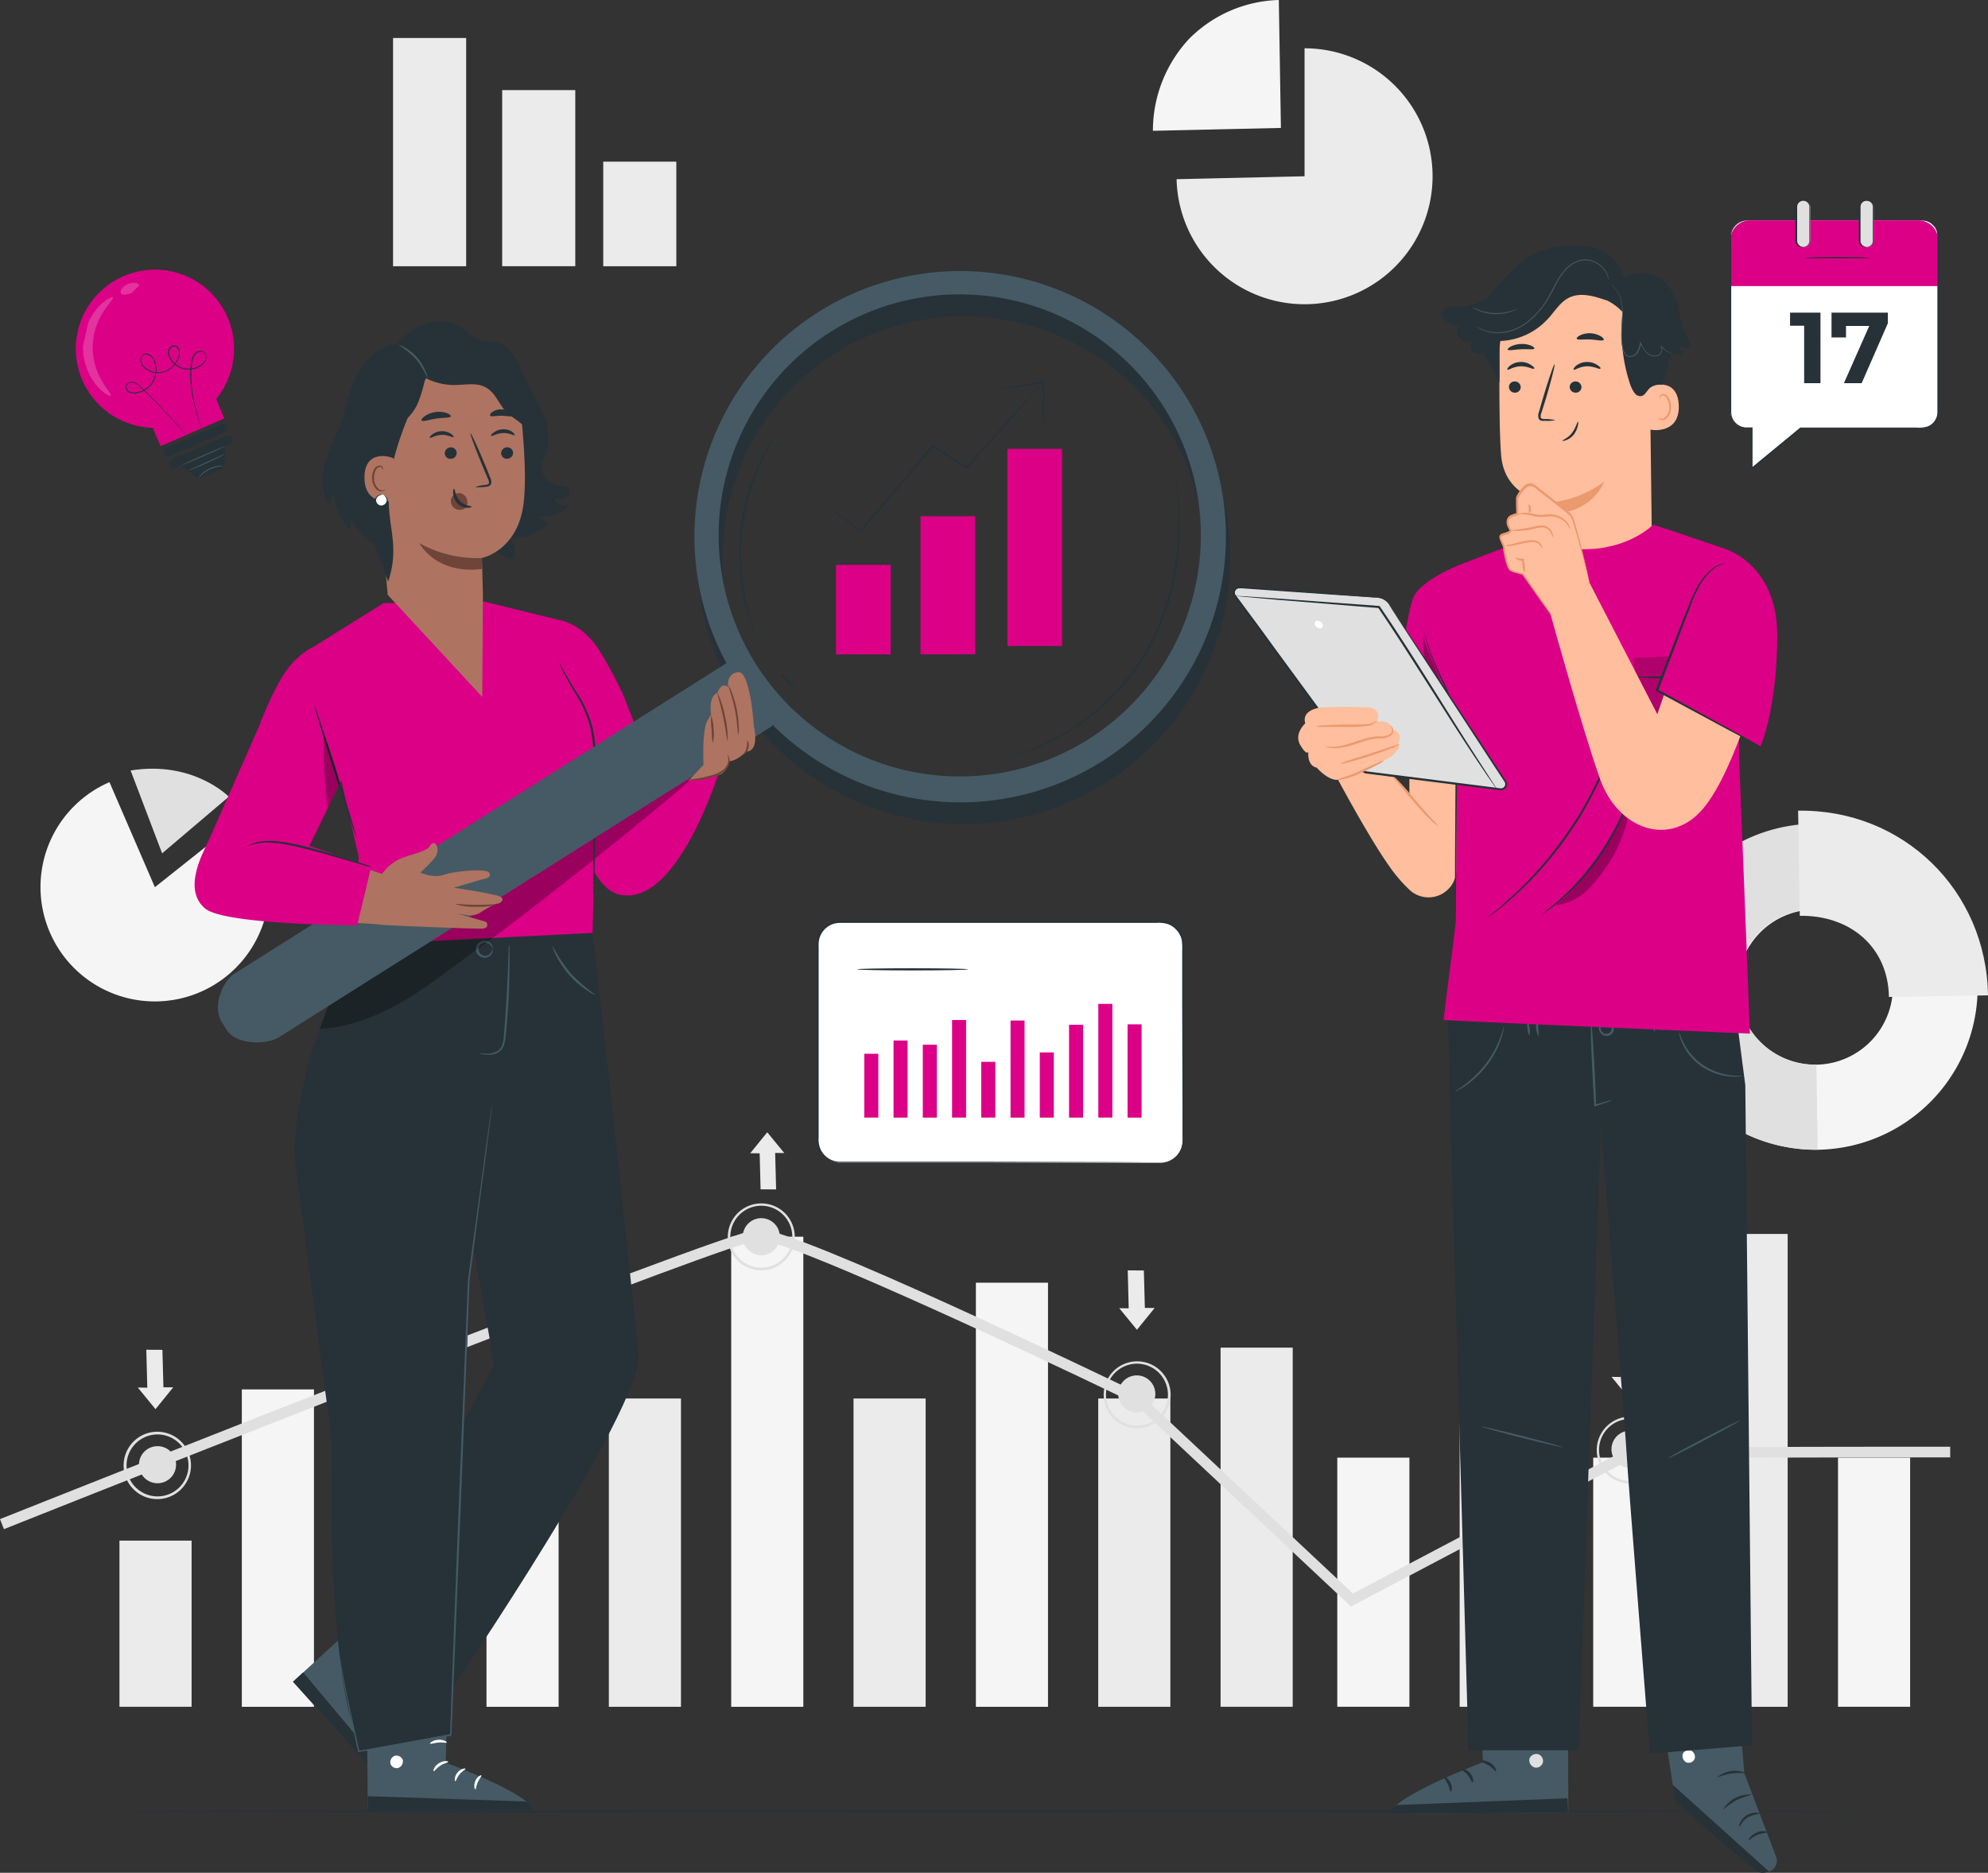 <svg xmlns="http://www.w3.org/2000/svg" viewBox="0 0 474.92 447.51"><rect x="0" y="0" width="474.92" height="447.51" fill="#333333" stroke="none"/><defs><style>.cls-1{fill:#ebebeb;}.cls-2{fill:#f5f5f5;}.cls-3{fill:#e0e0e0;}.cls-4{fill:#263238;}.cls-5{fill:#db0086;}.cls-6{opacity:0.2;}.cls-7{fill:#fff;}.cls-8{fill:#455a64;}.cls-9{fill:#ffbe9d;}.cls-10{fill:#eb996e;}.cls-11{opacity:0.3;}.cls-12{fill:#ae7461;}.cls-13{fill:#6f4439;}</style></defs><g id="Layer_2" data-name="Layer 2"><g id="Background_Complete" data-name="Background Complete"><rect class="cls-1" x="28.54" y="368.14" width="17.23" height="39.7"></rect><rect class="cls-1" x="86.99" y="368.14" width="17.23" height="39.7"></rect><rect class="cls-2" x="57.77" y="332.01" width="17.23" height="75.84"></rect><rect class="cls-2" x="116.22" y="332.01" width="17.23" height="75.84"></rect><rect class="cls-1" x="145.45" y="334.18" width="17.23" height="73.67"></rect><rect class="cls-1" x="203.9" y="334.18" width="17.23" height="73.67"></rect><rect class="cls-1" x="262.36" y="334.18" width="17.23" height="73.67"></rect><rect class="cls-2" x="174.68" y="295.52" width="17.23" height="112.33"></rect><rect class="cls-2" x="233.13" y="306.51" width="17.23" height="101.34"></rect><rect class="cls-1" x="348.7" y="334.18" width="17.23" height="73.67"></rect><rect class="cls-2" x="319.47" y="348.31" width="17.23" height="59.53"></rect><rect class="cls-1" x="409.83" y="294.86" width="17.23" height="112.99"></rect><rect class="cls-2" x="380.61" y="348.31" width="17.23" height="59.53"></rect><rect class="cls-2" x="439.09" y="348.31" width="17.23" height="59.53"></rect><rect class="cls-1" x="291.59" y="322.03" width="17.23" height="85.81"></rect><path class="cls-3" d="M186.3,295.52a4.43,4.43,0,1,1-4.43-4.43A4.43,4.43,0,0,1,186.3,295.52Z"></path><path class="cls-3" d="M181.87,303.56a8,8,0,1,1,8-8A8.05,8.05,0,0,1,181.87,303.56Zm0-15.44a7.4,7.4,0,1,0,7.4,7.4A7.41,7.41,0,0,0,181.87,288.12Z"></path><polygon class="cls-1" points="185.41 284.22 185.18 275.5 187.36 275.53 183.29 270.56 179.22 275.58 181.48 275.59 181.7 284.2 185.41 284.22"></polygon><path class="cls-3" d="M42.06,350a4.43,4.43,0,1,1-4.43-4.43A4.43,4.43,0,0,1,42.06,350Z"></path><path class="cls-3" d="M37.63,358.22a8.05,8.05,0,1,1,8-8.05A8.06,8.06,0,0,1,37.63,358.22Zm0-15.45a7.4,7.4,0,1,0,7.4,7.4A7.41,7.41,0,0,0,37.63,342.77Z"></path><polygon class="cls-1" points="34.95 322.53 35.19 331.6 32.92 331.56 37.15 336.73 41.38 331.51 39.04 331.5 38.8 322.55 34.95 322.53"></polygon><polygon class="cls-1" points="269.41 303.56 269.64 312.63 267.38 312.6 271.61 317.76 275.84 312.55 273.5 312.53 273.26 303.59 269.41 303.56"></polygon><path class="cls-3" d="M322.77,383.91l-51.89-48.67C238,319.37,187.25,296,181.33,296.3c-6.63.39-132.46,50-180.39,69.1L0,363c7.05-2.81,172.78-68.79,181.18-69.28h.18c9.21,0,82.43,35.23,90.81,39.28l.31.22,50.71,47.56c9.62-5.08,64.76-34.17,65.7-34.59.33-.14,1.2-.5,77-.49v2.55c-29.09,0-72.81.06-76.13.34-2.88,1.46-44.26,23.28-66.22,34.87Z"></path><path class="cls-3" d="M276,333.09a4.43,4.43,0,1,1-4.43-4.43A4.43,4.43,0,0,1,276,333.09Z"></path><path class="cls-3" d="M271.61,341.3a8,8,0,1,1,8.05-8A8.06,8.06,0,0,1,271.61,341.3Zm0-15.44a7.4,7.4,0,1,0,7.4,7.4A7.41,7.41,0,0,0,271.61,325.86Z"></path><path class="cls-3" d="M393.83,346.3a4.43,4.43,0,1,1-4.43-4.43A4.43,4.43,0,0,1,393.83,346.3Z"></path><path class="cls-3" d="M389.4,354.51a8,8,0,1,1,8.05-8A8.05,8.05,0,0,1,389.4,354.51Zm0-15.44a7.4,7.4,0,1,0,7.4,7.4A7.41,7.41,0,0,0,389.4,339.07Z"></path><polygon class="cls-1" points="387.02 319.98 387.25 329.04 384.99 329.01 389.22 334.18 393.45 328.96 391.1 328.94 390.87 320 387.02 319.98"></polygon><path class="cls-2" d="M394.89,236.41a38.78,38.78,0,1,1,39.39,38.33A38.92,38.92,0,0,1,394.89,236.41Zm57.31-.92A18.54,18.54,0,1,0,434,254.41,18.6,18.6,0,0,0,452.2,235.49Z"></path><path class="cls-3" d="M394.89,236.41A38.92,38.92,0,0,1,433,196.84l.32,20.33a18.62,18.62,0,0,0,.6,37.24l.32,20.32A38.9,38.9,0,0,1,394.89,236.41Z"></path><path class="cls-1" d="M429.56,193.72c25-.41,45,19,45.36,44.13l-23.67.38c-.19-12-9.33-19.58-21.29-19.39Z"></path><rect class="cls-1" x="93.9" y="9.08" width="17.46" height="54.54"></rect><rect class="cls-1" x="119.97" y="21.53" width="17.46" height="42.08"></rect><rect class="cls-1" x="144.11" y="38.63" width="17.46" height="24.99"></rect><path class="cls-1" d="M311.65,42.12V11.54a30.58,30.58,0,1,1-30.57,31.28Z"></path><path class="cls-2" d="M306,30.57l-30.58.69a32.23,32.23,0,0,1,8.67-22A31.43,31.43,0,0,1,305.5,0Z"></path><path class="cls-2" d="M37,212l21.4-17a27.32,27.32,0,1,1-32.25-8.1Z"></path><path class="cls-3" d="M31.2,184.11l7.53,19.8,15.93-13.53S46.22,181.69,31.2,184.11Z"></path></g><g id="Floor"><path class="cls-4" d="M446.48,432.83c0,.15-94.07.26-210.07.26S26.32,433,26.32,432.83s94-.26,210.09-.26S446.48,432.69,446.48,432.83Z"></path></g><g id="Light_Bulb" data-name="Light Bulb"><path class="cls-5" d="M54.33,75.77a18.9,18.9,0,1,0-17.86,26.46l1.91,4.37L53.56,100s-1-2.49-1.9-4.69A18.91,18.91,0,0,0,54.33,75.77Z"></path><path class="cls-4" d="M48,102.3l-.08-.22c-.05-.16-.11-.38-.2-.66-.17-.58-.43-1.43-.73-2.53s-.65-2.47-1-4.07a28.09,28.09,0,0,1-.54-5.51,18.1,18.1,0,0,1,.3-3.21,3.49,3.49,0,0,1,.72-1.58,2,2,0,0,1,1.66-.67,1.3,1.3,0,0,1,.85.45,1.34,1.34,0,0,1,.32.92A2.69,2.69,0,0,1,48.55,87a5.15,5.15,0,0,1-3.71,1.31,5.24,5.24,0,0,1-3.71-1.82,4,4,0,0,1-1-2,1.7,1.7,0,0,1,1.05-1.89,1.23,1.23,0,0,1,1.15.22,1.76,1.76,0,0,1,.6,1,3.67,3.67,0,0,1-.47,2.25A5.63,5.63,0,0,1,39,89a4.91,4.91,0,0,1-4.44-1,2.81,2.81,0,0,1-1-2,1.45,1.45,0,0,1,.42-1.1A1.42,1.42,0,0,1,35,84.48a1.86,1.86,0,0,1,1.06.44,2.93,2.93,0,0,1,.7.88,5.27,5.27,0,0,1,.6,2.1,5.58,5.58,0,0,1-1.17,4,5.78,5.78,0,0,1-3.37,2.06,3,3,0,0,1-1.92-.15,1.45,1.45,0,0,1-.82-1.62,1.23,1.23,0,0,1,.61-.73,1.87,1.87,0,0,1,.89-.2,2.7,2.7,0,0,1,1.58.73c.85.75,1.6,1.51,2.33,2.23,2.91,2.88,5.15,5.33,6.68,7,.76.85,1.35,1.52,1.74,2l.44.52.15.19-.17-.17-.46-.51-1.77-1.95c-1.55-1.69-3.8-4.12-6.72-7-.74-.71-1.5-1.47-2.33-2.2a2.54,2.54,0,0,0-1.47-.68,1.29,1.29,0,0,0-1.32.79A1.27,1.27,0,0,0,31,93.6a2.79,2.79,0,0,0,1.79.13,5.51,5.51,0,0,0,3.24-2,5.38,5.38,0,0,0,1.12-3.82,5.11,5.11,0,0,0-.58-2A2,2,0,0,0,35,84.71a1.2,1.2,0,0,0-.93.3,1.25,1.25,0,0,0-.36.93,2.66,2.66,0,0,0,1,1.88,4.68,4.68,0,0,0,4.23,1A5.4,5.4,0,0,0,42.29,86a3.51,3.51,0,0,0,.45-2.1,1.52,1.52,0,0,0-.53-.88,1,1,0,0,0-.93-.19,1.33,1.33,0,0,0-.74.66,1.68,1.68,0,0,0-.16,1,3.83,3.83,0,0,0,.92,1.84,5,5,0,0,0,3.55,1.75,5,5,0,0,0,3.56-1.25,2.49,2.49,0,0,0,.78-1.59,1.12,1.12,0,0,0-1-1.18,1.76,1.76,0,0,0-1.5.6,3.33,3.33,0,0,0-.69,1.5,18.54,18.54,0,0,0-.3,3.17,28.2,28.2,0,0,0,.49,5.49c.3,1.59.63,3,.92,4.06l.69,2.55q.11.42.18.66C48,102.22,48,102.3,48,102.3Z"></path><path class="cls-4" d="M53.62,103.29l-13,5.7a1.07,1.07,0,0,1-1.4-.56h0a1.06,1.06,0,0,1,.55-1.4l13-5.69a1.06,1.06,0,0,1,1.4.55h0A1.06,1.06,0,0,1,53.62,103.29Z"></path><path class="cls-4" d="M54,104.15l-13,5.69a1.07,1.07,0,0,0,.85,2l1.43-.63L46.72,114a1.37,1.37,0,0,0,1.4.18l4.66-2a1.38,1.38,0,0,0,.82-1.17l.27-4.41,1-.43a1.07,1.07,0,1,0-.86-1.95Z"></path><g class="cls-6"><path class="cls-7" d="M21.06,77.16a14.08,14.08,0,0,1,2.46-3.82,10.24,10.24,0,0,1,2.33-1.94c.63-.36,1-.46,1.12-.33.22.28-.89,1.32-2.15,3.27a15.57,15.57,0,0,0-.38,16.83c1.16,2,2.22,3.09,2,3.37-.09.12-.49,0-1.1-.38a10,10,0,0,1-2.24-2,14,14,0,0,1-2.28-3.93,14.74,14.74,0,0,1-1-5.54"></path></g><g class="cls-6"><path class="cls-7" d="M31.46,70c-1.1.47-2.2.6-2.56.06A1,1,0,0,1,29.08,69a3.59,3.59,0,0,1,1.47-1.12,3.43,3.43,0,0,1,1.81-.29c.5.07.84.29.91.6"></path></g><path class="cls-8" d="M53.49,111.35s-.39,0-1,.12a8.29,8.29,0,0,0-2.34.68,8.12,8.12,0,0,0-2,1.37c-.46.42-.7.73-.73.71a2.46,2.46,0,0,1,.62-.83,6.9,6.9,0,0,1,2-1.46,7,7,0,0,1,2.41-.64A3,3,0,0,1,53.49,111.35Z"></path><path class="cls-8" d="M53.92,106.56c0,.06-2.31,1.14-5.22,2.41s-5.28,2.25-5.31,2.19,2.31-1.14,5.22-2.41S53.9,106.5,53.92,106.56Z"></path><path class="cls-8" d="M53.78,108.46a7.62,7.62,0,0,1-1.23.7c-.77.39-1.85.92-3.06,1.47s-2.31,1-3.12,1.33a7.87,7.87,0,0,1-1.33.47,9.68,9.68,0,0,1,1.27-.62l3.09-1.4,3.08-1.4A9.47,9.47,0,0,1,53.78,108.46Z"></path></g><g id="Chart"><rect class="cls-7" x="195.33" y="220.33" width="87.23" height="57.52" rx="5.31"></rect><path class="cls-4" d="M277.25,277.86s.25,0,.72-.08a5.08,5.08,0,0,0,2-.72,5.23,5.23,0,0,0,2.17-2.56c.55-1.25.32-2.87.36-4.63,0-7.11-.05-17.37-.08-30.05,0-3.17,0-6.49,0-9.95,0-.87,0-1.74,0-2.63a16.4,16.4,0,0,0-.1-2.63,5.17,5.17,0,0,0-3.35-3.8,7.4,7.4,0,0,0-2.72-.28h-21l-54.57,0a5.08,5.08,0,0,0-5,4,7.6,7.6,0,0,0-.11,1.73v1.79c0,1.18,0,2.37,0,3.55v13.92c0,9.12,0,17.93,0,26.32a5.73,5.73,0,0,0,.53,2.94,5.08,5.08,0,0,0,2,2.13,5.19,5.19,0,0,0,2.8.7h14.57l20.74,0,30.05.07,8.16.05,2.13,0c.48,0,.72,0,.72,0l-.72,0-2.13,0-8.16.05-30.05.07-20.74,0H200.88a5.71,5.71,0,0,1-3-.76,5.57,5.57,0,0,1-2.16-2.3,6.3,6.3,0,0,1-.59-3.13c0-8.39,0-17.2,0-26.32V226.3a8.2,8.2,0,0,1,.12-1.83,5.56,5.56,0,0,1,5.42-4.37l54.57,0h21a7.88,7.88,0,0,1,2.85.3,5.54,5.54,0,0,1,3.59,4.1,16.46,16.46,0,0,1,.1,2.7v2.63c0,3.46,0,6.78,0,9.95,0,12.68-.05,22.94-.07,30.05,0,.88,0,1.72,0,2.51a5.64,5.64,0,0,1-.4,2.18,5.43,5.43,0,0,1-2.25,2.59,5.17,5.17,0,0,1-2,.68A4.45,4.45,0,0,1,277.25,277.86Z"></path><rect class="cls-5" x="234.42" y="253.73" width="3.35" height="13.32"></rect><rect class="cls-5" x="206.47" y="251.8" width="3.35" height="15.25"></rect><rect class="cls-5" x="213.46" y="248.63" width="3.35" height="18.43"></rect><rect class="cls-5" x="220.45" y="249.64" width="3.35" height="17.42"></rect><rect class="cls-5" x="227.44" y="243.74" width="3.35" height="23.31"></rect><rect class="cls-5" x="241.41" y="243.86" width="3.35" height="23.2"></rect><rect class="cls-5" x="248.4" y="251.48" width="3.35" height="15.58"></rect><rect class="cls-5" x="255.39" y="244.88" width="3.35" height="22.18"></rect><rect class="cls-5" x="262.38" y="239.88" width="3.35" height="27.17"></rect><rect class="cls-5" x="269.37" y="244.77" width="3.35" height="22.29"></rect><path class="cls-4" d="M231.29,231.63c0,.15-5.95.26-13.27.26s-13.28-.11-13.28-.26,5.94-.26,13.28-.26S231.29,231.49,231.29,231.63Z"></path></g><g id="Speech_Bubble" data-name="Speech Bubble"><path class="cls-7" d="M417.24,52.71h41.89A3.83,3.83,0,0,1,463,56.55V98.44a3.82,3.82,0,0,1-3.83,3.83h-29l-11.66,9.6v-9.6h-1.25a3.83,3.83,0,0,1-3.84-3.83V56.55A3.84,3.84,0,0,1,417.24,52.71Z"></path><path class="cls-5" d="M413.4,68.36H463v-11a4.69,4.69,0,0,0-4.68-4.69H418.05a4.65,4.65,0,0,0-4.65,4.65Z"></path><path class="cls-4" d="M434.9,74.71V91.56H431V77.84h-3.37V74.71Z"></path><path class="cls-4" d="M451,74.71v2.53l-6.26,14.32h-4.24l6.05-13.67H441v2.74h-3.46V74.71Z"></path><path class="cls-4" d="M431.26,61.59c0,.09,3.41.16,7.61.16s7.6-.07,7.6-.16-3.4-.16-7.6-.16S431.26,61.5,431.26,61.59Z"></path><path class="cls-4" d="M417.24,52.71H417a2.9,2.9,0,0,0-.76.11,3.79,3.79,0,0,0-2.33,1.77,3.9,3.9,0,0,0-.54,2.1c0,.8,0,1.68,0,2.62,0,1.89,0,4,0,6.47,0,4.85,0,10.72,0,17.43,0,3.36,0,6.92,0,10.68v4.3a4.47,4.47,0,0,0,.2,1.49,4,4,0,0,0,2,2.29,4.1,4.1,0,0,0,1.5.42c.53,0,1,0,1.55,0l-.14-.14c0,3,0,6.27,0,9.6v.31l.24-.19,11.66-9.6-.09,0h29a3.73,3.73,0,0,0,1.32-.25,3.89,3.89,0,0,0,2-1.68,4.12,4.12,0,0,0,.49-1.24,5.86,5.86,0,0,0,.09-1.31v-7.6c0-6.66,0-13.09,0-19.21,0-3.06,0-6,0-9V57.91a15.09,15.09,0,0,0-.08-2.12,4,4,0,0,0-2.67-3,6,6,0,0,0-2-.19H447.21l-21.93,0-6,0-1.55,0h-.52l.52,0,1.55,0,6,0,21.93,0h11.13a5.87,5.87,0,0,1,1.93.18,3.75,3.75,0,0,1,1.62,1.07,3.67,3.67,0,0,1,.87,1.75,15.62,15.62,0,0,1,.07,2.07c0,1.4,0,2.83,0,4.28v9c0,6.12,0,12.55,0,19.21,0,1.67,0,3.35,0,5.05V98a6.32,6.32,0,0,1-.07,1.24,3.55,3.55,0,0,1-.46,1.14,3.61,3.61,0,0,1-1.87,1.55,7,7,0,0,1-2.53.23H430.09l0,0-11.66,9.61.24.11v-9.74h-.14c-.51,0-1,0-1.53,0a3.75,3.75,0,0,1-1.39-.39,3.69,3.69,0,0,1-1.84-2.12,3.94,3.94,0,0,1-.19-1.41V96.75c0-1,0-1.91,0-2.85,0-3.76,0-7.32,0-10.68,0-6.71,0-12.58,0-17.43q0-3.63,0-6.47c0-1.87-.25-3.55.49-4.68a3.83,3.83,0,0,1,2.27-1.77A5.73,5.73,0,0,1,417.24,52.71Z"></path><rect class="cls-3" x="429.23" y="47.86" width="3.23" height="11.19" rx="1.56"></rect><path class="cls-4" d="M430.79,59.05a2,2,0,0,1-.92-.38,1.5,1.5,0,0,1-.54-1c0-.44,0-1,0-1.58,0-1.2,0-2.61,0-4.16,0-.78,0-1.6,0-2.45a1.45,1.45,0,0,1,.41-1.07,1.48,1.48,0,0,1,1.1-.42,1.42,1.42,0,0,1,1.06.49,1.48,1.48,0,0,1,.35,1.1c0,.85,0,1.67,0,2.46,0,1.55,0,2.95,0,4.16,0,.29,0,.57,0,.84a3.44,3.44,0,0,1,0,.73,1.51,1.51,0,0,1-.6.94,2.07,2.07,0,0,1-.94.32.8.8,0,0,0,.27,0,1.48,1.48,0,0,0,.74-.23,1.72,1.72,0,0,0,.71-1,4.9,4.9,0,0,0,0-.77c0-.27,0-.55,0-.84,0-1.21,0-2.61,0-4.16,0-.79,0-1.61,0-2.46a1.8,1.8,0,0,0-.42-1.31,1.77,1.77,0,0,0-3.12,1.21c0,.85,0,1.67,0,2.45,0,1.55,0,3,0,4.16,0,.59,0,1.11,0,1.61a1.61,1.61,0,0,0,.63,1.05,1.46,1.46,0,0,0,.73.29A.53.53,0,0,0,430.79,59.05Z"></path><rect class="cls-3" x="444.36" y="47.86" width="3.23" height="11.19" rx="1.56"></rect><path class="cls-4" d="M445.92,59.05a2,2,0,0,1-.92-.38,1.5,1.5,0,0,1-.54-1c0-.44,0-1,0-1.58,0-1.2,0-2.61,0-4.16,0-.78,0-1.6,0-2.45A1.42,1.42,0,0,1,446,48a1.42,1.42,0,0,1,1.06.49,1.48,1.48,0,0,1,.35,1.1c0,.85,0,1.67,0,2.46,0,1.55,0,2.95,0,4.16,0,.29,0,.57,0,.84a4.26,4.26,0,0,1,0,.73,1.51,1.51,0,0,1-.6.94,2.11,2.11,0,0,1-.94.32.76.76,0,0,0,.26,0,1.49,1.49,0,0,0,.75-.23,1.72,1.72,0,0,0,.71-1,4.9,4.9,0,0,0,0-.77c0-.27,0-.55,0-.84,0-1.21,0-2.61,0-4.16,0-.79,0-1.61,0-2.46a1.8,1.8,0,0,0-.42-1.31,1.77,1.77,0,0,0-3.12,1.21c0,.85,0,1.67,0,2.45,0,1.55,0,3,0,4.16,0,.59,0,1.11.05,1.61a1.61,1.61,0,0,0,.63,1.05,1.46,1.46,0,0,0,.73.29A.53.53,0,0,0,445.92,59.05Z"></path></g><g id="Character_2" data-name="Character 2"><path class="cls-9" d="M333.09,185.74l3.6,4.5V182.5H348s1.26,17.72,1,21.5a31.44,31.44,0,0,1-1.39,5.78,6.65,6.65,0,0,1-11,2.75,38.34,38.34,0,0,1-3.55-3.94c-5-6.48-13.4-22.25-13.4-22.25l8.73-5.27Z"></path><path class="cls-10" d="M332.38,184.91a12,12,0,0,0,1.48,2c.95,1.19,2.28,2.82,3.79,4.58s2.94,3.32,4.05,4.38a8.52,8.52,0,0,0,1.93,1.56,18.34,18.34,0,0,0-1.66-1.83c-1-1.11-2.4-2.69-3.92-4.45A58.07,58.07,0,0,0,332.38,184.91Z"></path><path class="cls-9" d="M394.07,84.64l.51,41.16c.09,7-1.22,17.3-12.29,16.93h0c-9.58-1-12.12-10.11-12.2-16.64,0-3.1-.07-5.69-.09-6,0,0-10.49-.86-11.38-11.22-.43-5-.47-15.39-.4-24.79a19.38,19.38,0,0,1,18-19.16l1-.07C388,64.69,394.21,73.81,394.07,84.64Z"></path><path class="cls-10" d="M370,120.09a25.18,25.18,0,0,0,13.21-5s-2.74,7.81-13.16,7.63Z"></path><path class="cls-4" d="M375.94,88.33c.2.21,1.4-.75,3.14-.8s3,.8,3.21.58-.12-.48-.69-.88A4.3,4.3,0,0,0,379,86.5a4.22,4.22,0,0,0-2.49.9C376,87.84,375.84,88.24,375.94,88.33Z"></path><path class="cls-4" d="M375,92.52a1.39,1.39,0,0,0,1.45,1.31,1.34,1.34,0,0,0,1.35-1.37,1.4,1.4,0,0,0-1.45-1.31A1.34,1.34,0,0,0,375,92.52Z"></path><path class="cls-4" d="M371.59,100.4a10.43,10.43,0,0,0-2.62-.27c-.41,0-.8-.07-.89-.34a2.08,2.08,0,0,1,.18-1.23l1-3.18c1.35-4.54,2.29-8.25,2.11-8.31s-1.43,3.58-2.78,8.12c-.32,1.11-.63,2.18-.92,3.2a2.37,2.37,0,0,0-.1,1.61,1,1,0,0,0,.72.55,2.87,2.87,0,0,0,.7,0A9.75,9.75,0,0,0,371.59,100.4Z"></path><path class="cls-4" d="M376.68,80.94c.16.39,1.55.1,3.22.18s3,.46,3.22.08c.09-.17-.17-.53-.74-.87a5.39,5.39,0,0,0-2.43-.69,5.16,5.16,0,0,0-2.48.49C376.88,80.43,376.6,80.76,376.68,80.94Z"></path><path class="cls-4" d="M360.19,83.54c.18.32,1.54,0,3.18-.08s3,.16,3.18-.17c.07-.16-.2-.44-.77-.69a5.73,5.73,0,0,0-2.43-.4,6,6,0,0,0-2.41.59C360.37,83.09,360.11,83.39,360.19,83.54Z"></path><path class="cls-9" d="M393.78,92.38c.17-.09,7-2.63,7.27,4.48s-6.91,5.93-6.93,5.73S393.78,92.38,393.78,92.38Z"></path><path class="cls-10" d="M396.18,99.81s.13.08.34.17a1.29,1.29,0,0,0,.93,0,3.06,3.06,0,0,0,1.3-2.81,4.1,4.1,0,0,0-.42-1.75,1.41,1.41,0,0,0-1-.92.63.63,0,0,0-.71.37c-.09.2,0,.34-.08.36s-.15-.11-.11-.41a.87.87,0,0,1,.26-.46,1,1,0,0,1,.68-.21,1.76,1.76,0,0,1,1.34,1.05,4.29,4.29,0,0,1,.51,2c0,1.43-.67,2.8-1.68,3.14a1.32,1.32,0,0,1-1.14-.14C396.2,100,396.16,99.82,396.18,99.81Z"></path><path class="cls-4" d="M373.27,105.32c-.08-.18,1.31-.59,2.29-1.9a7.81,7.81,0,0,0,1-1.85c.21-.52.37-.84.44-.82s.06.37-.06.93a5.13,5.13,0,0,1-.91,2.08,4.24,4.24,0,0,1-1.82,1.39C373.65,105.37,373.28,105.39,373.27,105.32Z"></path><path class="cls-4" d="M344.46,74.78a1.71,1.71,0,0,1,.79-1,5.22,5.22,0,0,1,2.65-.43A14.87,14.87,0,0,0,355.69,71a35.56,35.56,0,0,1,3.63-4.39c3.14-3.24,5.72-5.44,8.4-6.52a24.12,24.12,0,0,1,12.84-1c3.61,1,6.84,3.87,7.35,7.57,2-1.71,5-1.7,7.52-.71l.06,0c2.74,1,4.3,3.88,5.11,6.67s1.15,5.79,2.63,8.3c.31.52.68,1.15.41,1.7a1.16,1.16,0,0,1-1.21.52,3.3,3.3,0,0,1-1.28-.58c.31.74.61,1.47.92,2.2a6.54,6.54,0,0,1-3-.2,66.18,66.18,0,0,1-1.95,7.38,4.24,4.24,0,0,0-2.91.71c-1,.87-1.39,2.49-3,1.87-.82-.31-1.56-2-1.83-2.84a40.55,40.55,0,0,1-1.75-17.12,13.19,13.19,0,0,0-4-2.9l.12.11c-2.9-1-6.17-2-8.92-.63-2.13,1.05-3.38,3.26-5,5a16.26,16.26,0,0,1-11.59,5.35c-.15,2.92.09,7-.06,10l-2.46-4.67v0a11.15,11.15,0,0,1-.53-1l-.05-.1v0c-.26-.55-.5-1.11-.82-1.66l0,0a1.82,1.82,0,0,1-2.66-2.44,3.91,3.91,0,0,1,.88-.89,2.89,2.89,0,0,1-2.75.72,2.26,2.26,0,0,1-1.6-2.24,1.91,1.91,0,0,1,1.15-1.54,6.55,6.55,0,0,1-3.7-.82C344.93,76.38,344.22,75.7,344.46,74.78Z"></path><path class="cls-8" d="M384.64,67.84a6.61,6.61,0,0,1,2.63,4.39,12.58,12.58,0,0,1,.27,2.63c0,1-.07,2-.15,3a27.16,27.16,0,0,0-.07,3.4,11.23,11.23,0,0,0,.23,1.8,3.8,3.8,0,0,0,.73,1.74,1.59,1.59,0,0,0,1.46.49,2.32,2.32,0,0,0,1.32-.75,5.34,5.34,0,0,0,1-2.63l-.22,0a8.81,8.81,0,0,0,1.26,2.18,3.05,3.05,0,0,0,2,1.09,2,2,0,0,0,1.07-.18,1.72,1.72,0,0,0,.72-.72,1.69,1.69,0,0,0,.22-.92,1.21,1.21,0,0,0-.33-.8l-.11.1a6.76,6.76,0,0,0,2.23,1.67,6.11,6.11,0,0,0,.69.26.78.78,0,0,0,.24.06l-.23-.09c-.15-.07-.38-.16-.67-.31a7,7,0,0,1-2.15-1.69l-.11.1a1.33,1.33,0,0,1,.07,1.54,1.58,1.58,0,0,1-.65.63,1.86,1.86,0,0,1-1,.16,2.84,2.84,0,0,1-1.87-1,8.4,8.4,0,0,1-1.22-2.12l-.15-.33-.07.36a5.08,5.08,0,0,1-.95,2.51,2.07,2.07,0,0,1-1.18.67,1.3,1.3,0,0,1-1.24-.42,3.44,3.44,0,0,1-.67-1.62,12,12,0,0,1-.24-1.76,26.76,26.76,0,0,1,.07-3.37c.06-1.08.13-2.1.12-3.07a12.82,12.82,0,0,0-.3-2.67,7.23,7.23,0,0,0-1.69-3.47A3.88,3.88,0,0,0,384.64,67.84Z"></path><path class="cls-8" d="M352.58,77.92l.08.07.26.19c.12.08.26.18.44.28a6,6,0,0,0,.63.33,9.24,9.24,0,0,0,4.44.8,11.69,11.69,0,0,0,6.25-2.31,20.3,20.3,0,0,0,5.38-6.19c.75-1.26,1.37-2.54,2-3.73a14,14,0,0,1,2.32-3.16,7.11,7.11,0,0,1,3-1.81,5,5,0,0,1,1.57-.18,5.93,5.93,0,0,1,1.44.27,6.09,6.09,0,0,1,3.33,2.82,7.11,7.11,0,0,1,.54,1.56.87.87,0,0,0,0-.11c0-.09,0-.19,0-.32a5.24,5.24,0,0,0-.39-1.17,6.06,6.06,0,0,0-3.36-2.94A5.88,5.88,0,0,0,379,62a5.17,5.17,0,0,0-1.64.18A7.2,7.2,0,0,0,374.26,64a14,14,0,0,0-2.36,3.2c-.69,1.2-1.3,2.48-2,3.72a20.29,20.29,0,0,1-5.3,6.14,11.68,11.68,0,0,1-6.13,2.32,9.48,9.48,0,0,1-4.39-.71C353.06,78.27,352.6,77.89,352.58,77.92Z"></path><path class="cls-8" d="M351.64,73.37a1.71,1.71,0,0,0,.37.25,6.81,6.81,0,0,0,1.1.56,11.4,11.4,0,0,0,1.74.58,12.55,12.55,0,0,0,2.23.29,12.21,12.21,0,0,0,2.24-.15,10.38,10.38,0,0,0,1.78-.46,8.44,8.44,0,0,0,1.13-.49,2.06,2.06,0,0,0,.39-.23s-.59.25-1.57.56a13.71,13.71,0,0,1-1.76.4,13.93,13.93,0,0,1-2.2.13,13.24,13.24,0,0,1-2.19-.27,12,12,0,0,1-1.73-.52C352.21,73.66,351.66,73.33,351.64,73.37Z"></path><path class="cls-4" d="M360.11,88.33c.21.21,1.4-.75,3.14-.8s3,.8,3.21.58-.12-.48-.69-.88a4.28,4.28,0,0,0-2.58-.73,4.22,4.22,0,0,0-2.49.9C360.18,87.84,360,88.24,360.11,88.33Z"></path><path class="cls-4" d="M360.48,92.52a1.4,1.4,0,0,0,1.45,1.31,1.33,1.33,0,0,0,1.35-1.36,1.39,1.39,0,0,0-1.45-1.32A1.34,1.34,0,0,0,360.48,92.52Z"></path><path class="cls-8" d="M414.55,397.84l2.15,25.88,7.61,20a2.68,2.68,0,0,1-1.72,3.5h0a2.63,2.63,0,0,1-2.39-.44c-4.34-3.36-20-15.72-20.17-17.32-.23-2.09-4.22-27.53-4.22-27.53Z"></path><path class="cls-4" d="M422.59,447.19l-23-20.71.23,1.91c.15,1.05.17,1.62.86,2.28A222.91,222.91,0,0,0,420,447.19c.7.55,1.8.28,2.64,0Z"></path><path class="cls-7" d="M404.12,418.41a1.6,1.6,0,0,1,.66,2,1.54,1.54,0,0,1-2,.67,1.68,1.68,0,0,1-.68-2.16,1.6,1.6,0,0,1,2.18-.47"></path><path class="cls-4" d="M415.49,436.53c.16.06.6-1.36,2.06-2.25a8,8,0,0,1,2.91-.88c0-.07-.33-.24-.95-.26a4.21,4.21,0,0,0-2.27.66,4.11,4.11,0,0,0-1.57,1.77C415.43,436.13,415.43,436.52,415.49,436.53Z"></path><path class="cls-4" d="M417.7,439.79c.14.1.88-.83,2.17-1.35a20.43,20.43,0,0,1,2.49-.59,3,3,0,0,0-2.71.06C418.18,438.52,417.56,439.74,417.7,439.79Z"></path><path class="cls-4" d="M411.6,432.46a25.72,25.72,0,0,1,3.21-2.31,25.17,25.17,0,0,1,3.73-1.3,7.25,7.25,0,0,0-6.94,3.61Z"></path><path class="cls-4" d="M410.29,424.65c.08.15,1.45-.6,3.3-.86s3.36,0,3.4-.15a6.6,6.6,0,0,0-6.7,1Z"></path><path class="cls-4" d="M409.47,417.07a13,13,0,0,1,3.41-1,13.58,13.58,0,0,1,3.51.49c0-.05-.28-.35-.91-.63a5.82,5.82,0,0,0-2.65-.43,5.68,5.68,0,0,0-2.55.8C409.69,416.68,409.42,417,409.47,417.07Z"></path><path class="cls-4" d="M412.68,414.64a2.38,2.38,0,0,0-.07-1,7.09,7.09,0,0,0-1.05-2.48,3.08,3.08,0,0,0-1.44-1.3,1.08,1.08,0,0,0-1.18.37,1.75,1.75,0,0,0-.28,1.21,3.77,3.77,0,0,0,3.64,3.11,4.35,4.35,0,0,0,4-2.72,1.47,1.47,0,0,0-.06-1.26,1.05,1.05,0,0,0-1.15-.44,3.79,3.79,0,0,0-1.61,1.07,7.56,7.56,0,0,0-1.54,2.19,2.34,2.34,0,0,0-.31.94,12.08,12.08,0,0,1,2.13-2.84,3.46,3.46,0,0,1,1.43-.89.54.54,0,0,1,.62.23,1.08,1.08,0,0,1,0,.83,3.91,3.91,0,0,1-3.52,2.32,3.27,3.27,0,0,1-3.13-2.6,1.24,1.24,0,0,1,.16-.85.59.59,0,0,1,.65-.21,2.75,2.75,0,0,1,1.24,1.08A10.41,10.41,0,0,1,412.68,414.64Z"></path><path class="cls-8" d="M353.27,399.17l1,21.92s-22,8.33-22.17,12.4l42.56-.33-.1-34.21Z"></path><path class="cls-3" d="M367.37,419.14a1.73,1.73,0,0,1,1.22,2,1.67,1.67,0,0,1-1.94,1.22,1.83,1.83,0,0,1-1.28-2.1,1.73,1.73,0,0,1,2.16-1.05"></path><path class="cls-4" d="M374.62,433.16l-.15-3.45-40.75,1.61s-1.89.84-1.66,2.17Z"></path><path class="cls-4" d="M353.54,420.88c0,.2,1,.29,2.07.95s1.58,1.53,1.77,1.45-.12-1.29-1.38-2.06S353.49,420.69,353.54,420.88Z"></path><path class="cls-4" d="M349.09,422.76c0,.2.86.55,1.57,1.42s.92,1.8,1.13,1.79.33-1.19-.58-2.26S349.09,422.56,349.09,422.76Z"></path><path class="cls-4" d="M346.6,428.12c.18,0,.47-1-.08-2.13s-1.51-1.58-1.6-1.41.52.78.95,1.72S346.39,428.1,346.6,428.12Z"></path><path class="cls-4" d="M353.87,415.86c.09.19,1-.11,2.22,0s2.09.44,2.2.26-.78-.92-2.17-1S353.77,415.7,353.87,415.86Z"></path><path class="cls-4" d="M345.86,241.83c0,1.27,4.95,176.4,4.95,176.4h26.3l5.33-149.81s6.22,78.33,6.22,80,5.49,70.63,5.49,70.63l24.39-2-1.6-157.73-3-23.12Z"></path><path class="cls-8" d="M385.18,262.87a4.28,4.28,0,0,1-1.07.45c-.7.26-1.71.61-3,1l-.24.08,0-.24c-.14-2.11-.31-4.93-.46-8-.17-3.35-.29-6.38-.36-8.58,0-1.1,0-2,0-2.6a3.3,3.3,0,0,1,.05-1,3.2,3.2,0,0,1,.15,1c.06.61.13,1.5.21,2.59.16,2.2.34,5.22.51,8.57.15,3.09.27,5.91.33,8L381,264c1.27-.38,2.3-.68,3-.87A5.33,5.33,0,0,1,385.18,262.87Z"></path><path class="cls-8" d="M383.18,244.66s.09-.14.35-.23a1.63,1.63,0,0,1,1.16.1,1.44,1.44,0,0,1,.88,1.44,1.76,1.76,0,0,1-1.4,1.55,1.91,1.91,0,0,1-1.94-.88,1.58,1.58,0,0,1,0-1.66,1.76,1.76,0,0,1,.87-.73c.26-.09.42-.07.42-.05s-.59.2-1,.94a1.26,1.26,0,0,0,.06,1.27,1.5,1.5,0,0,0,1.43.63,1.34,1.34,0,0,0,1-1.11,1.08,1.08,0,0,0-.58-1.09A2.11,2.11,0,0,0,383.18,244.66Z"></path><path class="cls-8" d="M395.26,246.46c-.15,0-.35-.75-.45-1.7s-.07-1.73.07-1.75.35.75.45,1.7S395.4,246.44,395.26,246.46Z"></path><path class="cls-8" d="M397.08,246.28c-.14,0-.26-.81-.27-1.81s.11-1.8.25-1.8.27.8.27,1.8S397.22,246.28,397.08,246.28Z"></path><path class="cls-8" d="M365.37,247.49a4.57,4.57,0,0,1-.5-2c-.13-1.14-.12-2.08,0-2.09s.36.89.49,2A4.43,4.43,0,0,1,365.37,247.49Z"></path><path class="cls-8" d="M367.58,247.66a4.5,4.5,0,0,1-.18-4.31,11.87,11.87,0,0,1,.06,2.16A11.15,11.15,0,0,1,367.58,247.66Z"></path><path class="cls-8" d="M359.26,245.32a2.48,2.48,0,0,1-.09.77,13.89,13.89,0,0,1-.52,2,21.88,21.88,0,0,1-3.26,6.24,22.81,22.81,0,0,1-5.14,5,15.23,15.23,0,0,1-1.87,1.15,2.54,2.54,0,0,1-.74.33c0-.06,1-.63,2.41-1.73a26,26,0,0,0,5-5,25,25,0,0,0,3.32-6.09C359,246.38,359.18,245.3,359.26,245.32Z"></path><path class="cls-8" d="M416.14,257.12a2.52,2.52,0,0,1-.8.12,12,12,0,0,1-2.2,0,14.35,14.35,0,0,1-6.74-2.49,13.42,13.42,0,0,1-4.49-5.39,11.29,11.29,0,0,1-.69-2,2.58,2.58,0,0,1-.11-.77c.09,0,.31,1.06,1.1,2.62a14.21,14.21,0,0,0,4.47,5.16,15.29,15.29,0,0,0,6.5,2.54C415,257.15,416.14,257,416.14,257.12Z"></path><path class="cls-8" d="M373.28,345.81c0,.11-4.39-.89-9.73-2.24s-9.65-2.55-9.62-2.67,4.39.88,9.74,2.24S373.32,345.69,373.28,345.81Z"></path><path class="cls-8" d="M415.67,339.43c.06.11-3.73,2.22-8.48,4.71s-8.63,4.43-8.7,4.32,3.73-2.22,8.48-4.71S415.61,339.32,415.67,339.43Z"></path><polygon class="cls-9" points="358.94 131.3 370.89 126.61 392.9 125.37 403.25 129.3 389.07 137.17 376.85 136.72 358.94 131.3"></polygon><path class="cls-5" d="M344.85,243.74c1.08.19,73.2,3.25,73.2,3.25l-2.54-64.84-.2-12.74-4.1-38.57s-10.78-3.7-16.28-5.47c0,0-5.79,6-16.79,5.87-10.77-.16-13-2.59-13-2.59l-15.05,5.77s-10.69,3.83-12.54,8.57-5.07,30.92-5.07,30.92h15.59l-.29,46.48Z"></path><g class="cls-6"><polyline points="390.19 157.2 392.43 173.54 403.25 178.38 411.24 171.56 411.24 156.38 390.19 157.2"></polyline></g><path class="cls-4" d="M411,161.83a100.4,100.4,0,0,1-10,.25,100.24,100.24,0,0,1-10-.25c0-.13,4.49-.24,10-.24S411,161.7,411,161.83Z"></path><path class="cls-4" d="M340,149.74a2.41,2.41,0,0,1,.11.44c.08.32.17.73.29,1.25a40.34,40.34,0,0,0,1.44,4.6c.72,1.94,1.73,4.21,3,6.76s2.24,5.59,3.35,8.84v.07c0,3.88-.06,8.13-.09,12.58-.1,9.91-.19,18.89-.26,25.44-.06,3.22-.11,5.84-.14,7.71,0,.87,0,1.57-.06,2.09a5.94,5.94,0,0,1-.05.73,3.74,3.74,0,0,1,0-.73q0-.78,0-2.1c0-1.87,0-4.49,0-7.71,0-6.55.08-15.53.13-25.44,0-4.44.08-8.69.11-12.58v.07c-1.09-3.23-2.13-6.24-3.27-8.82a73.2,73.2,0,0,1-2.89-6.82,36.78,36.78,0,0,1-1.32-4.66c-.11-.55-.18-1-.22-1.27A2.13,2.13,0,0,1,340,149.74Z"></path><path class="cls-4" d="M416.45,142.16a8.53,8.53,0,0,1,0,1.38c0,1-.08,2.24-.14,3.77-.13,3.26-.3,7.61-.49,12.42s-.41,9.16-.56,12.42c-.09,1.52-.16,2.79-.22,3.76a8.24,8.24,0,0,1-.14,1.38,9,9,0,0,1,0-1.39c0-1,0-2.24.07-3.76.08-3.19.22-7.58.43-12.43s.42-9.24.62-12.42c.11-1.59.21-2.87.29-3.76A6.92,6.92,0,0,1,416.45,142.16Z"></path><g class="cls-11"><path d="M340,152.1a27.09,27.09,0,0,0,7.08,19.32C345.64,164.73,342,158.5,340,152.1Z"></path></g><g class="cls-11"><path d="M371.7,216.3a13.53,13.53,0,0,0,8.66-4.82,40.6,40.6,0,0,0,5.81-8.42,33.15,33.15,0,0,0,3.41-13.23C385.38,201.09,379.22,210,371.7,216.3Z"></path></g><path class="cls-4" d="M390.91,184.92a2.16,2.16,0,0,1-.06.42c-.07.32-.16.7-.26,1.17s-.27,1.12-.49,1.83-.43,1.52-.75,2.4a57.73,57.73,0,0,1-2.49,6.06A57.95,57.95,0,0,1,378,210.12a52.71,52.71,0,0,1-4.65,4.62c-.69.63-1.36,1.14-1.94,1.6s-1.09.85-1.52,1.14l-1,.67c-.23.15-.36.23-.36.21s.09-.11.3-.28l.94-.75c.42-.31.91-.71,1.47-1.19s1.21-1,1.88-1.65a56.67,56.67,0,0,0,4.54-4.65,65.8,65.8,0,0,0,4.83-6.33,70.31,70.31,0,0,0,4-6.9,62.86,62.86,0,0,0,2.56-6c.35-.86.59-1.67.82-2.37s.43-1.3.56-1.8l.35-1.15A1.22,1.22,0,0,1,390.91,184.92Z"></path><path class="cls-4" d="M388.83,164.62a5.06,5.06,0,0,1-.09.67c-.08.47-.19,1.1-.33,1.88s-.33,1.82-.63,3-.56,2.46-1,3.88l-.66,2.24c-.24.77-.54,1.56-.82,2.39-.54,1.66-1.27,3.39-2,5.21a96.27,96.27,0,0,1-5.85,11.36A94.92,94.92,0,0,1,370,205.59c-1.29,1.49-2.49,2.92-3.73,4.16-.61.62-1.17,1.25-1.76,1.81l-1.69,1.61c-1.06,1-2.11,1.89-3,2.66s-1.68,1.41-2.35,1.91l-1.52,1.15a3,3,0,0,1-.55.37,4.69,4.69,0,0,1,.49-.45l1.47-1.22c.64-.51,1.43-1.16,2.29-2s1.9-1.64,2.94-2.7l1.67-1.62c.57-.57,1.13-1.2,1.73-1.83,1.22-1.24,2.4-2.68,3.68-4.16A100.16,100.16,0,0,0,377.05,195a98.69,98.69,0,0,0,5.85-11.29c.74-1.81,1.48-3.52,2-5.17.29-.82.6-1.6.84-2.37l.69-2.22c.47-1.41.76-2.72,1.07-3.85s.53-2.13.7-2.94.31-1.39.42-1.86A3.09,3.09,0,0,1,388.83,164.62Z"></path><path class="cls-3" d="M331.84,144.45l27.77,42.22a1.26,1.26,0,0,1-1.21,1.93l-32-4a1.26,1.26,0,0,1-.86-.5L295,142.36a1.25,1.25,0,0,1,1.1-2l32.9,2.44A3.67,3.67,0,0,1,331.84,144.45Z"></path><path class="cls-4" d="M331.84,144.45a1.93,1.93,0,0,0-.25-.38,3.35,3.35,0,0,0-1-.87,4.43,4.43,0,0,0-2.13-.52l-3-.24-19-1.49-6.28-.48-3.35-.26c-.29,0-.54-.05-.88-.05a1.38,1.38,0,0,0-.92.38,1.47,1.47,0,0,0-.24,1.88l8.89,12.19,20.39,27.89c.47.62.88,1.21,1.38,1.87a1.59,1.59,0,0,0,.57.38,2.31,2.31,0,0,0,.62.12l1.13.14,4.47.57,8.75,1.09,16.54,2.07c.34,0,.62.09,1,.11a1.5,1.5,0,0,0,1.06-.44,1.54,1.54,0,0,0,.44-1,1.76,1.76,0,0,0-.39-1l-2.11-3.19-4-6.11-7.24-11c-4.44-6.67-8-12.08-10.53-15.85l-2.88-4.29c-.33-.47-.58-.84-.76-1.11a3.58,3.58,0,0,0-.28-.37,2.38,2.38,0,0,0,.23.4c.18.28.41.66.72,1.14.65,1,1.59,2.48,2.8,4.35L346,166.28l7.19,11q1.95,3,4,6.13l2.1,3.2a1.17,1.17,0,0,1,.3.76,1,1,0,0,1-.3.71,1,1,0,0,1-.71.29c-.27,0-.64-.07-.95-.11l-16.54-2.1-8.74-1.1-4.48-.56-1.12-.15a1.66,1.66,0,0,1-.5-.09.94.94,0,0,1-.37-.25l-1.34-1.82-20.43-27.86C301,150,298,146,295.18,142.18a1,1,0,0,1,.17-1.32.91.91,0,0,1,.64-.27,8.19,8.19,0,0,1,.83,0l3.35.24,6.28.44,19,1.32,3,.2a4.5,4.5,0,0,1,2.09.45A4.18,4.18,0,0,1,331.84,144.45Z"></path><path class="cls-4" d="M295,142.36a3.32,3.32,0,0,0,.67.1l1.94.19,7.23.65,24.57,2-.19-.11c1.53,2.28,3.12,4.66,4.71,7.11,6.49,10,12.15,19.13,16.43,25.65,2.13,3.26,3.9,5.88,5.13,7.68l1.44,2.05a5.64,5.64,0,0,0,.53.7,5.36,5.36,0,0,0-.44-.76l-1.36-2.11-5-7.77c-4.2-6.56-9.81-15.76-16.3-25.73-1.59-2.46-3.19-4.83-4.73-7.11l-.07-.11h-.13L304.9,143l-7.24-.49-2-.11A3.94,3.94,0,0,0,295,142.36Z"></path><path class="cls-7" d="M314.86,148.32Z"></path><path class="cls-7" d="M314.07,148.8a.64.64,0,0,1,.79-.48,1.74,1.74,0,0,1,.85.49.85.85,0,0,1,.16,1.09c-.32.4-1,.25-1.36-.08A1.12,1.12,0,0,1,314.07,148.8Z"></path><path class="cls-9" d="M329,172.46s1.26-3-1.94-3.39a110.36,110.36,0,0,0-11.61,0s-4.6.48-3.63,3.78c0,0-2.71,2.43-1.26,5.05s2,1.84,2,1.84-.39,3.2,2,3.69c0,0,2.63,3.1,5.05,2.91s12.71-5.14,13.39-6.11,1.65-1.53,1.06-2.61c0,0,1.27-2.84-1.45-3.27C332.69,174.35,332.5,172,329,172.46Z"></path><path class="cls-10" d="M314.41,173.55a8.73,8.73,0,0,0,2.16.15c1.34,0,3.18,0,5.22,0a30.5,30.5,0,0,0,5.24-.31c1.38-.32,1.92-1.13,1.86-1.15A5.55,5.55,0,0,1,327,173a51.16,51.16,0,0,1-5.17.15c-2,0-3.88.09-5.21.16A9.16,9.16,0,0,0,314.41,173.55Z"></path><path class="cls-10" d="M316.7,178.4a1.67,1.67,0,0,0,.7.24,7.2,7.2,0,0,0,2,.12,14.11,14.11,0,0,0,2.92-.52c1.07-.3,2.22-.71,3.42-1.08a14.43,14.43,0,0,1,3.45-.71,5.26,5.26,0,0,0,2.93-.6,1.66,1.66,0,0,0,.7-1,1.4,1.4,0,0,0-.12-.91c-.25-.46-.6-.49-.59-.46s.25.14.4.55a1.25,1.25,0,0,1-.6,1.51,5.15,5.15,0,0,1-2.75.41,14.44,14.44,0,0,0-3.57.7l-3.41,1.11a16.77,16.77,0,0,1-2.81.63A18.16,18.16,0,0,1,316.7,178.4Z"></path><path class="cls-10" d="M320.14,182.5a8.4,8.4,0,0,0,2.16-.41c1.32-.34,3.12-.85,5.09-1.49s3.72-1.3,5-1.81a8.61,8.61,0,0,0,2-.94c-.06-.14-3.22,1-7.14,2.24S320.1,182.36,320.14,182.5Z"></path><path class="cls-10" d="M319.32,186.31a4.58,4.58,0,0,0,1.79-.2,21.35,21.35,0,0,0,4.1-1.45c1.54-.7,2.89-1.42,3.86-1.93a6.54,6.54,0,0,0,1.54-.93c-.07-.16-2.59.95-5.62,2.38S319.3,186.17,319.32,186.31Z"></path><path class="cls-9" d="M421.56,157.37s-6.54,26.2-14.71,35.87c-7.91,9.36-20.31,5-24.6-7.06S370.3,146.4,370.3,146.4l9.4-7.19,16.23,31.46,7.32-21.44Z"></path><path class="cls-9" d="M370.74,147.12l-6.89-10a17.6,17.6,0,0,1-2.93-.91c-.78-.46-1.55-4.43-1.54-5.2s-1.33-2.58-.78-3.09,2.39-.55,2.29-1.3c0-.15-1.37-1.81-.3-3a5.75,5.75,0,0,1,1.94-.83l-.11-3.81s2.06-4.5,4.16-2.87c0,0,7.93,6.09,8.73,7.07s3.85,13.65,4.39,16"></path><path class="cls-10" d="M379.7,139.21a3.11,3.11,0,0,0-.11-.67c-.1-.48-.23-1.12-.4-1.91-.38-1.65-.93-4-1.68-7-.38-1.47-.8-3.08-1.33-4.8-.14-.43-.27-.86-.46-1.31a3,3,0,0,0-.93-1.15c-.72-.63-1.48-1.25-2.27-1.89q-2.36-1.9-5-3.93a5.8,5.8,0,0,0-1.45-1,2,2,0,0,0-1.79.43,8.25,8.25,0,0,0-2.11,2.85l0,.05V119c0,.37,0,.77,0,1.16,0,.9.05,1.78.08,2.65l.18-.24a7.58,7.58,0,0,0-1.39.47,1.79,1.79,0,0,0-.68.44,1.91,1.91,0,0,0-.38.7,2.38,2.38,0,0,0,.12,1.52,3.54,3.54,0,0,0,.31.65l.17.3,0,.06s0,0,0,0,0,0,0,.06-.2.21-.39.28a5,5,0,0,1-.62.21c-.21.07-.43.13-.65.22a1.23,1.23,0,0,0-.66.46,1.08,1.08,0,0,0,0,.81,5.32,5.32,0,0,0,.24.64c.17.41.36.79.5,1.16a1.6,1.6,0,0,1,.12.54c0,.24,0,.44.06.65.06.42.14.82.22,1.22a16.54,16.54,0,0,0,.65,2.3,2.73,2.73,0,0,0,.61,1.06,3.69,3.69,0,0,0,1.07.48c.7.21,1.38.38,2,.54l-.11-.08,5.1,7.25,1.42,2a6.58,6.58,0,0,0,.52.66,3.84,3.84,0,0,0-.44-.72c-.33-.51-.77-1.18-1.33-2-1.2-1.79-2.9-4.29-5-7.35l0-.06h-.07c-.65-.16-1.32-.34-2-.56a3.47,3.47,0,0,1-.93-.4,2.78,2.78,0,0,1-.48-.91,15.31,15.31,0,0,1-.61-2.24c-.08-.39-.15-.79-.21-1.19,0-.2-.05-.41-.05-.59a2.12,2.12,0,0,0-.14-.69c-.16-.41-.35-.8-.51-1.19a3.38,3.38,0,0,1-.21-.58.7.7,0,0,1,0-.47,1.13,1.13,0,0,1,.42-.25l.62-.2c.21-.07.43-.13.66-.22a1.09,1.09,0,0,0,.65-.54.58.58,0,0,0,.05-.26.49.49,0,0,0-.05-.18l-.05-.09-.17-.29a6.36,6.36,0,0,1-.28-.59,2,2,0,0,1-.1-1.21,1.45,1.45,0,0,1,.29-.53,1.72,1.72,0,0,1,.51-.31,9.16,9.16,0,0,1,1.31-.44l.19,0v-.2c0-.86,0-1.75-.08-2.64,0-.4,0-.8,0-1.17l0,.11a7.91,7.91,0,0,1,2-2.67,1.5,1.5,0,0,1,1.36-.35,6,6,0,0,1,1.3.88c1.74,1.34,3.41,2.64,5,3.9.79.63,1.55,1.24,2.27,1.86a2.57,2.57,0,0,1,.83,1c.18.41.32.84.46,1.26.54,1.7,1,3.31,1.38,4.77l1.82,7c.21.78.37,1.41.5,1.88A3.45,3.45,0,0,0,379.7,139.21Z"></path><path class="cls-10" d="M362.53,122.79c0,.09.81,0,2.06.14a15.75,15.75,0,0,1,2.17.5,10.07,10.07,0,0,0,2.8,0,5.31,5.31,0,0,1,4.42,1.43,5.87,5.87,0,0,1,1.06,1.7,2.64,2.64,0,0,0-.81-1.93,5.06,5.06,0,0,0-1.9-1.33,5.76,5.76,0,0,0-2.8-.36,10.6,10.6,0,0,1-2.69,0,11.85,11.85,0,0,0-2.23-.4A5.41,5.41,0,0,0,362.53,122.79Z"></path><path class="cls-10" d="M365.34,122.58c.11.06.43-.4.39-1.06s-.41-1.08-.52-1,0,.51,0,1S365.21,122.53,365.34,122.58Z"></path><path class="cls-10" d="M360.64,126.79a17.52,17.52,0,0,0,6-.47,5.93,5.93,0,0,1,2.19-.28,2.4,2.4,0,0,1,1.42.94,14.17,14.17,0,0,1,.79,1.52,2.7,2.7,0,0,0-.5-1.72,2.67,2.67,0,0,0-1.62-1.18,5.92,5.92,0,0,0-2.39.24C363.31,126.54,360.64,126.64,360.64,126.79Z"></path><path class="cls-10" d="M359.59,130.39a3.28,3.28,0,0,0,1.47,0c.9-.1,2.11-.41,3.43-.67a8.42,8.42,0,0,1,1.85-.19,2.26,2.26,0,0,1,1.33.49,2.12,2.12,0,0,1,.65,1.16s.1-.13.08-.4a1.7,1.7,0,0,0-.49-1,2.41,2.41,0,0,0-1.53-.67,7.11,7.11,0,0,0-2,.15c-1.36.27-2.53.62-3.4.81A7.08,7.08,0,0,0,359.59,130.39Z"></path><path class="cls-10" d="M362,133.25c-.08.06.59.77,1.83.76l-.25-.21c0,.22.05.43.08.64a7.15,7.15,0,0,0,.56,2.52,6.72,6.72,0,0,0-.08-2.57l-.09-.64,0-.22h-.21A8.33,8.33,0,0,1,362,133.25Z"></path><path class="cls-5" d="M411.21,130.84s13.39,3.25,13.36,21-4,26.53-4,26.53l-24.69-13.44,5.51-13.83Z"></path><path class="cls-4" d="M420.53,178.38a3,3,0,0,1-.51-.23l-1.44-.73-5.26-2.77-17.6-9.48-.2-.11.08-.21c.42-1.11.87-2.28,1.33-3.46,1.57-4.1,3.07-8,4.44-11.56.69-1.77,1.35-3.45,2-5a30.92,30.92,0,0,1,1.95-4.31,13.43,13.43,0,0,1,4.46-5.15,5.78,5.78,0,0,1,1.73-.7,3,3,0,0,1,.49-.06c.11,0,.16,0,.16,0a6.57,6.57,0,0,0-2.27.92,13.67,13.67,0,0,0-4.24,5.16,31.76,31.76,0,0,0-1.87,4.28q-.9,2.38-1.92,5.06c-1.35,3.56-2.84,7.47-4.41,11.57-.45,1.19-.9,2.36-1.32,3.46l-.12-.32,17.52,9.64,5.18,2.91,1.39.81A2,2,0,0,1,420.53,178.38Z"></path></g><g id="Character_1" data-name="Character 1"><path class="cls-8" d="M93.17,380.65,70,401.86l26.23,29c2.62-2.68-5.4-22.7-5.4-22.7l14.49-14Z"></path><path class="cls-7" d="M84,398a1.6,1.6,0,0,0-2.09.4,1.53,1.53,0,0,0,.39,2.08,1.69,1.69,0,0,0,2.21-.44,1.6,1.6,0,0,0-.64-2.12"></path><path class="cls-4" d="M70,401.86l2.42-2.24,24.16,28.83s.6,1.8-.45,2.47Z"></path><path class="cls-7" d="M91.39,408.47c-.14.13-.85-.52-1.93-.81s-2-.11-2.08-.3,1-.71,2.26-.34S91.55,408.39,91.39,408.47Z"></path><path class="cls-7" d="M92.89,412.65c-.11.16-.9-.24-1.94-.18s-1.79.5-1.91.35.53-.95,1.82-1S93,412.53,92.89,412.65Z"></path><path class="cls-7" d="M90.81,417.67c-.18-.12.24-.89,1.49-1.28s2,.05,2,.21-.85.14-1.75.43S91,417.8,90.81,417.67Z"></path><path class="cls-7" d="M94.58,405.13c-.18.05-.58-.77-1.35-1.52s-1.6-1.15-1.55-1.33,1.11,0,2,.85S94.75,405.09,94.58,405.13Z"></path><path class="cls-7" d="M97.39,401.32c0,.06-.65-.42-1.3-1.46a8.36,8.36,0,0,1-.91-1.94,7.37,7.37,0,0,1-.31-1.23,2.17,2.17,0,0,1-.06-.75.82.82,0,0,1,.69-.74,1.05,1.05,0,0,1,.89.32,2.72,2.72,0,0,1,.42.62,6.62,6.62,0,0,1,.5,1.18,7.05,7.05,0,0,1,.34,2.13,3.28,3.28,0,0,1-.41,1.92c-.1,0,0-.75-.06-1.9a8.06,8.06,0,0,0-.45-2,7.77,7.77,0,0,0-.49-1.07c-.2-.38-.43-.64-.64-.6s-.1,0-.14.18a1.89,1.89,0,0,0,.05.55,9.46,9.46,0,0,0,.25,1.16,10.81,10.81,0,0,0,.74,1.89A13.08,13.08,0,0,1,97.39,401.32Z"></path><path class="cls-7" d="M97,401.32c-.06,0,.19-.77,1.06-1.65a6.07,6.07,0,0,1,1.77-1.24,6.4,6.4,0,0,1,1.21-.43,1.62,1.62,0,0,1,1.57.26.93.93,0,0,1,.15,1,2.73,2.73,0,0,1-.4.63,4.25,4.25,0,0,1-1,.88,4.5,4.5,0,0,1-2.06.74,2.54,2.54,0,0,1-1.93-.38,14.75,14.75,0,0,0,1.86-.08,4.58,4.58,0,0,0,1.78-.78,3.82,3.82,0,0,0,.82-.79c.27-.32.41-.66.27-.75a1.11,1.11,0,0,0-.93-.07,5.34,5.34,0,0,0-1.11.35,7.23,7.23,0,0,0-1.71,1C97.51,400.75,97.11,401.38,97,401.32Z"></path><path class="cls-8" d="M87.57,401.09l.3,31.42,39.09-.17c-.25-3.73-20.5-11.14-20.5-11.14l.64-20.14Z"></path><path class="cls-7" d="M94.36,419.55a1.6,1.6,0,0,0-1.09,1.83,1.53,1.53,0,0,0,1.8,1.1,1.68,1.68,0,0,0,1.15-1.94,1.59,1.59,0,0,0-2-.94"></path><path class="cls-4" d="M87.86,432.57l0-3.36,37.59,1.27s1.74.76,1.54,2Z"></path><path class="cls-7" d="M107.09,421c0,.19-1,.29-1.9.9s-1.43,1.43-1.6,1.35.1-1.18,1.25-1.91S107.13,420.82,107.09,421Z"></path><path class="cls-7" d="M111.2,422.67c0,.19-.78.52-1.43,1.33s-.83,1.66-1,1.65-.31-1.08.51-2.08S111.19,422.49,111.2,422.67Z"></path><path class="cls-7" d="M113.55,427.57c-.18,0-.45-.91,0-2s1.38-1.47,1.46-1.31-.47.72-.86,1.59S113.74,427.55,113.55,427.57Z"></path><path class="cls-7" d="M106.73,416.39c-.08.17-1-.09-2,0s-1.92.42-2,.26.71-.85,2-.92S106.82,416.24,106.73,416.39Z"></path><path class="cls-4" d="M89.54,221.86s-5.48,5.87-8.17,11.49-6.83,17.59-6.83,17.59-5.15,18.29-4,26.91,8.86,67.58,8.86,67.58S77.88,392.18,84.47,413l1.22,5.52,22-3.92h0l4.88-115.7,13.45-76.5Z"></path><path class="cls-8" d="M117.68,226.79c-.09,0-.06-.72-.84-1.27a1.64,1.64,0,0,0-1.51-.15,1.56,1.56,0,0,0,0,2.92,1.62,1.62,0,0,0,1.5-.2,2.51,2.51,0,0,0,.8-1.3s.09.16.06.47a1.84,1.84,0,0,1-.63,1.13,2,2,0,0,1-1.89.37,2,2,0,0,1-.07-3.85,2,2,0,0,1,1.91.31,1.8,1.8,0,0,1,.66,1.11C117.77,226.63,117.72,226.79,117.68,226.79Z"></path><path class="cls-4" d="M143.26,237.77s8.09,73.35,9.25,85.94S108,403.48,108,403.48L88.66,380.69,118.09,326l-9.91-54.5,13-49.18,20.29.25Z"></path><path class="cls-8" d="M81.1,395.31a14.59,14.59,0,0,0,.16,1.61c.13,1.05.39,2.59.75,4.59.74,4,1.93,9.78,3.52,17l0,.15.15,0,22-3.87.17,0v-.17c.61-15.12,1.34-33.2,2.13-52.59.81-20.86,1.57-40.2,2.19-56.07v0c1.66-12.75,3-23.29,4-30.67l1.07-8.53c.12-1,.21-1.71.27-2.24s.07-.77.07-.77-.06.26-.13.77-.19,1.27-.33,2.23c-.28,2-.67,4.85-1.18,8.51-1,7.37-2.43,17.9-4.15,30.64h0c-.65,15.87-1.43,35.21-2.28,56.07-.76,19.39-1.46,37.47-2,52.6l.17-.2-22,4,.19.12c-1.64-7.22-2.88-13-3.66-17-.39-2-.68-3.53-.84-4.58-.1-.52-.15-.92-.18-1.18S81.1,395.31,81.1,395.31Z"></path><path class="cls-8" d="M114.48,251.69a8.92,8.92,0,0,1,1.2.06,5.5,5.5,0,0,0,3.1-.53,2.86,2.86,0,0,0,1.25-1.67,11.71,11.71,0,0,0,.38-2.52c.16-1.83.31-3.84.45-6,.28-4.23.44-8.06.54-10.84,0-1.3.08-2.41.11-3.29a5.39,5.39,0,0,1,.11-1.21,5.9,5.9,0,0,1,.1,1.21c0,.78,0,1.9,0,3.3,0,2.78-.09,6.63-.38,10.87-.14,2.12-.31,4.13-.49,6a11.57,11.57,0,0,1-.45,2.62,3.25,3.25,0,0,1-1.47,1.85,4.24,4.24,0,0,1-1.87.49,8.62,8.62,0,0,1-1.44-.08A4.18,4.18,0,0,1,114.48,251.69Z"></path><path class="cls-8" d="M142.38,237.82a7.83,7.83,0,0,1-2.11-1.12,21.91,21.91,0,0,1-4.33-3.78,21.49,21.49,0,0,1-3.19-4.79,8.14,8.14,0,0,1-.84-2.23,39.78,39.78,0,0,0,4.42,6.67A38.85,38.85,0,0,0,142.38,237.82Z"></path><path class="cls-5" d="M73,155.75l8.78,31.9,3.89,17c0,14.62-3.89,21.28-3.89,21.28l59.79-3s1-40.46,0-48.11l-7.28-26.49-19-4.66-23.67.46Z"></path><path class="cls-4" d="M155.13,200.6a3.78,3.78,0,0,1-.22-1.57,10.56,10.56,0,0,1,.67-3.79,10.43,10.43,0,0,1,1.95-3.31c.65-.74,1.15-1.09,1.19-1.05a18.26,18.26,0,0,0-2.7,4.52A18.84,18.84,0,0,0,155.13,200.6Z"></path><path class="cls-5" d="M173.33,179.61l-15.53,9.27L149,166.31a105.14,105.14,0,0,0-5.09-9.68c-5.16-9-11.71-8.57-11.71-8.57l-7.9,11.73,8.39,18s5.1,33.32,15,35.91c15.11,3.94,25.65-34.06,25.65-34.06Z"></path><g class="cls-11"><path d="M76.36,245.86c7-.28,14.34-3.27,20.4-6.87s11.54-8.05,17.25-12.17c13.67-9.88,40.82-31.52,53.5-42.64l-3.67.83L78.46,240.26Z"></path></g><path class="cls-4" d="M141.75,214a2.16,2.16,0,0,1-.05-.59c0-.45,0-1,0-1.69,0-1.54,0-3.64,0-6.22,0-5.3.06-12.52.1-20.49,0-2,.07-3.95-.05-5.82a34.33,34.33,0,0,0-.74-5.35,27.86,27.86,0,0,0-3.67-8.32c-1.34-2.26-2.4-4.1-3-5.43-.32-.66-.54-1.19-.68-1.55a2.07,2.07,0,0,1-.18-.56,2.94,2.94,0,0,1,.28.52c.17.34.42.85.76,1.5.69,1.29,1.79,3.1,3.17,5.33a27.15,27.15,0,0,1,3.83,8.41,35,35,0,0,1,.78,5.42c.13,1.9.07,3.86.06,5.86-.1,8-.19,15.18-.25,20.49-.06,2.57-.11,4.67-.14,6.21,0,.69-.05,1.24-.06,1.69A2.36,2.36,0,0,1,141.75,214Z"></path><path class="cls-4" d="M136,120.85a4,4,0,0,1-3.75-1.68,4.7,4.7,0,0,0,2.88-.16c.87-.44,1.37-1.73.68-2.43-.53-.55-1.41-.45-2.17-.51a4.72,4.72,0,0,1-4-3.07c-.64-1.85,0-3.88.18-5.83a16.06,16.06,0,0,0-6.72-14.81L110.85,85.3C106.42,91,105,98.61,106,105.75s4,13.84,7.58,20a23.44,23.44,0,0,0,3.69,5.07,9.42,9.42,0,0,0,5.49,2.82,5.64,5.64,0,0,0-.91-5.11,12.34,12.34,0,0,0,9.08-3.25l-2.61-2A9.57,9.57,0,0,0,136,120.85Z"></path><path class="cls-12" d="M88.94,100.93a11.44,11.44,0,0,1,8.3-10.78l15.31-4.37c6.65-.91,11.33,7.16,12,13.83.7,7.42,1.22,15.26.51,20.83-1.43,11.2-9.93,12.89-9.93,12.89s.14,5.08.23,8.33l-.15,24.88-22.59-24.4L88.9,101.07C88.89,100.87,88.93,101.18,88.94,100.93Z"></path><path class="cls-4" d="M122.57,108.14a1.42,1.42,0,0,1-1.33,1.48,1.37,1.37,0,0,1-1.52-1.24,1.44,1.44,0,0,1,1.34-1.49A1.37,1.37,0,0,1,122.57,108.14Z"></path><path class="cls-4" d="M123,104c-.17.19-1.28-.58-2.82-.52s-2.64.85-2.81.67.08-.42.56-.8a4,4,0,0,1,2.25-.77,3.83,3.83,0,0,1,2.25.65C122.87,103.61,123,103.94,123,104Z"></path><path class="cls-4" d="M109.1,108.15a1.44,1.44,0,0,1-1.34,1.49,1.37,1.37,0,0,1-1.51-1.25,1.43,1.43,0,0,1,1.33-1.48A1.37,1.37,0,0,1,109.1,108.15Z"></path><path class="cls-4" d="M108.34,104.45c-.17.19-1.28-.58-2.81-.53s-2.65.86-2.82.68.08-.43.57-.8a3.93,3.93,0,0,1,2.24-.77,3.76,3.76,0,0,1,2.25.65C108.26,104,108.43,104.36,108.34,104.45Z"></path><path class="cls-4" d="M113.5,116.4a10.18,10.18,0,0,1,2.49-.53c.39-.05.76-.14.82-.41a2.08,2.08,0,0,0-.3-1.16l-1.26-3c-1.74-4.21-3-7.67-2.85-7.74s1.73,3.29,3.47,7.5c.42,1,.82,2,1.21,3a2.31,2.31,0,0,1,.25,1.54,1,1,0,0,1-.63.59,2.57,2.57,0,0,1-.67.12A9.9,9.9,0,0,1,113.5,116.4Z"></path><path class="cls-13" d="M100.18,129.78s3.85,7.56,15,6.17l-.07-2.62A28.13,28.13,0,0,1,100.18,129.78Z"></path><path class="cls-4" d="M107.7,99.48c-.14.43-1.68.28-3.48.55s-3.24.81-3.49.44c-.12-.17.13-.58.7-1a6,6,0,0,1,2.57-1,5.87,5.87,0,0,1,2.75.24C107.42,99,107.76,99.28,107.7,99.48Z"></path><path class="cls-4" d="M122.32,99.34c-.26.36-1.33,0-2.6,0s-2.35.3-2.61,0c-.11-.18,0-.53.51-.88a3.61,3.61,0,0,1,2.1-.64,3.66,3.66,0,0,1,2.1.64C122.28,98.81,122.44,99.16,122.32,99.34Z"></path><path class="cls-13" d="M107.73,119.4a2,2,0,0,1,2-1.58,2.12,2.12,0,0,1,1.65,1.1,2.64,2.64,0,0,1,.15,2l0,.14a2.28,2.28,0,0,1-2.56.62A2.14,2.14,0,0,1,107.73,119.4Z"></path><path class="cls-4" d="M112.64,121.07c0-.23-1.55-.11-2.76-1.36s-1.17-2.91-1.39-2.9-.27.39-.23,1.09a3.9,3.9,0,0,0,1.06,2.43,3.36,3.36,0,0,0,2.32,1C112.29,121.38,112.66,121.18,112.64,121.07Z"></path><path class="cls-4" d="M94.09,83.16a15.57,15.57,0,0,1,9-6.15c3.63-.63,5.82,0,8.21,2.17a9,9,0,0,0,3.6,2.13c1.74.34,3.2.06,5.27,1.12,2.84,1.45,4.08,5.24,5.4,8.15,1.63,3.6,4,6.92,5,10.74s.5,8.5-2.72,10.81c.61-3.25,1.12-6.87-.67-9.66-1.36-2.13-3.79-3.31-5.54-5.13-2.11-2.2-2.38-5.14-4.6-7.24-5-4.8-13.93,3.64-23-6.94"></path><path class="cls-4" d="M126.15,98.41a32.51,32.51,0,0,0-5-9,17.53,17.53,0,0,0-23.29-3l-.88.08A14.81,14.81,0,0,0,108.49,92c2.63,0,5.47-.69,7.72.66s3,4,4.76,5.8c1.21,1.22,2.84,2,4,3.21a13.09,13.09,0,0,1,2.48,4.82C128.25,103.84,127.21,101,126.15,98.41Z"></path><path class="cls-4" d="M102.69,88.59l-7.15-6.28c-5.57-.29-9.15,5-11.06,9-1.42,3-1.87,6.4-2.94,9.56s-2.85,6.25-3.85,9.53-1.14,7.1.83,9.9l1.25-2.29a13.89,13.89,0,0,0,3.75,8.56l.48-2.39A13.44,13.44,0,0,0,89.38,130l3.35,9C97.67,123.9,84.94,122.76,102.69,88.59Z"></path><path class="cls-4" d="M101.67,89.91a33.16,33.16,0,0,1-1.68,6,11.54,11.54,0,0,1-3.68,4.92c-2.45,1.78-5.6,2.14-8.54,2.85s-6.06,2.06-7.27,4.83a70,70,0,0,1,2.5-12c1.31-4.32,3.2-8.72,6.8-11.44a12.46,12.46,0,0,1,11.74-1.75"></path><path class="cls-12" d="M94.06,109.61c-.15-.38-7.08-2.66-7,4.64.12,7.09,7.23,5.49,7.24,5.29S94.06,109.61,94.06,109.61Z"></path><path class="cls-13" d="M92.09,116.89s-.12.09-.33.19a1.22,1.22,0,0,1-.92,0,3.05,3.05,0,0,1-1.47-2.72,4.05,4.05,0,0,1,.31-1.77,1.47,1.47,0,0,1,.91-1,.64.64,0,0,1,.74.33c.1.19.06.34.09.35s.15-.12.09-.42a.75.75,0,0,0-.29-.43.87.87,0,0,0-.68-.17,1.73,1.73,0,0,0-1.27,1.12,4.15,4.15,0,0,0-.39,2c.07,1.43.83,2.75,1.86,3a1.32,1.32,0,0,0,1.12-.21C92.08,117.07,92.11,116.91,92.09,116.89Z"></path><path class="cls-7" d="M91.32,118.17a1.42,1.42,0,1,0,.33.1"></path><path class="cls-4" d="M91.65,118.27a1.9,1.9,0,0,1,.67.93,1.19,1.19,0,0,1-.25,1.12,1.31,1.31,0,0,1-1.31.42,1.32,1.32,0,0,1-.89-1,1.18,1.18,0,0,1,.39-1.08,2,2,0,0,1,1.06-.44s-.11-.07-.33-.07a1.45,1.45,0,0,0-.88.34,1.4,1.4,0,0,0-.53,1.29,1.52,1.52,0,0,0,2.72.78,1.41,1.41,0,0,0,.24-1.38,1.43,1.43,0,0,0-.57-.74C91.78,118.27,91.66,118.25,91.65,118.27Z"></path><path class="cls-8" d="M102.12,90.37a20.55,20.55,0,0,0-2.77-4.58,20.28,20.28,0,0,0-4.16-3.36,4,4,0,0,1,1.5.6,11.42,11.42,0,0,1,3,2.45,11.55,11.55,0,0,1,2,3.33A3.72,3.72,0,0,1,102.12,90.37Z"></path><path class="cls-4" d="M280.45,112.57a6.39,6.39,0,0,1,.21.86c.1.57.32,1.41.47,2.5a58.7,58.7,0,0,1,.74,9.34,63.38,63.38,0,0,1-1.43,13.82,57.79,57.79,0,0,1-2.25,7.91,53,53,0,0,1-3.62,8.05,54.46,54.46,0,0,1-4.94,7.32,61.28,61.28,0,0,1-5.65,6,56.37,56.37,0,0,1-11.33,8.05A45.51,45.51,0,0,1,244,180c-1.06.34-1.91.49-2.47.63a5.21,5.21,0,0,1-.87.17,4.76,4.76,0,0,1,.84-.27c.56-.17,1.4-.35,2.44-.73a47.7,47.7,0,0,0,8.54-3.71A58.63,58.63,0,0,0,263.66,168a62.73,62.73,0,0,0,5.57-5.95,54.64,54.64,0,0,0,4.88-7.25,53.15,53.15,0,0,0,3.6-8A57.91,57.91,0,0,0,280,139a66.57,66.57,0,0,0,1-23c-.12-1.09-.3-1.93-.38-2.51A5.69,5.69,0,0,1,280.45,112.57Z"></path><path class="cls-4" d="M285.67,101.94a63.65,63.65,0,0,0-113.16,4.42,63.93,63.93,0,0,0,2.25,58.16,63.24,63.24,0,0,0,38.37,30,64.05,64.05,0,0,0,17.18,2.36,63.72,63.72,0,0,0,55.36-95Zm-40-24.26a57.25,57.25,0,0,1,34.75,27.21,57.85,57.85,0,0,1,2,52.68,57.63,57.63,0,1,1-52.34-82A58,58,0,0,1,245.69,77.68Z"></path><path class="cls-4" d="M181.3,153.3a2,2,0,0,1-.26-.47l-.64-1.39a20.68,20.68,0,0,1-.9-2.24c-.31-.89-.72-1.89-1-3l-.5-1.8c-.17-.63-.28-1.3-.43-2-.33-1.36-.5-2.85-.72-4.41a56.56,56.56,0,0,1-.13-10.22,55,55,0,0,1,1.92-10c.48-1.5.91-2.93,1.47-4.22.26-.64.49-1.28.77-1.87l.8-1.68c.49-1.09,1.07-2,1.53-2.83a21.75,21.75,0,0,1,1.28-2l.87-1.25c.21-.29.32-.43.34-.42a3.56,3.56,0,0,1-.25.48l-.79,1.3c-.35.56-.78,1.25-1.2,2.09s-1,1.75-1.44,2.84l-.78,1.68c-.26.59-.47,1.22-.73,1.87-.53,1.28-.94,2.71-1.41,4.19a57.45,57.45,0,0,0-1.86,10,58.58,58.58,0,0,0,.09,10.13c.2,1.54.36,3,.66,4.38.14.67.24,1.34.4,2l.47,1.8c.26,1.15.64,2.15.92,3s.57,1.66.82,2.27l.55,1.42A1.93,1.93,0,0,1,181.3,153.3Z"></path><path class="cls-4" d="M190,164.19A4,4,0,0,1,188,163c-1-.91-1.5-1.89-1.38-2s.79.72,1.73,1.59S190.1,164.06,190,164.19Z"></path><path class="cls-8" d="M172.46,101.44a62.76,62.76,0,1,1,87.73,81.16h0a62.76,62.76,0,0,1-87.73-81.16Zm110,51.21a58.51,58.51,0,1,0-24.29,26.29A58.53,58.53,0,0,0,282.42,152.65Z"></path><path class="cls-8" d="M229.44,191.73a64.27,64.27,0,0,1-17.21-2.36,63.48,63.48,0,1,1,17.21,2.36Zm-.19-125.6a61.93,61.93,0,1,0,16.67,2.29A62.27,62.27,0,0,0,229.25,66.13Zm.19,121.4a59.84,59.84,0,0,1-16.08-2.21,59.57,59.57,0,1,1,67.86-86.66,59.77,59.77,0,0,1,2.11,54.41h0a59.62,59.62,0,0,1-53.89,34.46Zm-.18-117.19a57.6,57.6,0,1,0,52.25,81.89h0a57.61,57.61,0,0,0-52.25-81.89Z"></path><path class="cls-8" d="M54.12,246.05,53,244.26c-2.42-3.84.32-9.91,3-11.6l118.43-74.75c.6-.37,1.52,0,2.06.87l7.93,12.57a1.63,1.63,0,0,1-.1,2.23L66.56,247.9C63.89,249.58,56.54,249.88,54.12,246.05Z"></path><path class="cls-12" d="M164.46,186.59l3.6-3.81s-.43-8.66,1.05-10.77l.77-1.28s-.77-4.21,1.5-5.19c.64-1.59,1.47-2.24,2.59-1.35,0,0-.63-3.17,2.33-3.59s3.8,13,3.8,13,1.48,6-1.9,6c0,0-1.9,2.12-4,2.33,0,0-.63,3.59-3.59,3.38Z"></path><path class="cls-13" d="M173.74,180.38s.17.11.33.43a2.3,2.3,0,0,1,.17,1.48,3.36,3.36,0,0,1-1.11,1.93,6.94,6.94,0,0,1-2.35,1.29,17,17,0,0,1-4.71.93,6.13,6.13,0,0,1-2-.1,31,31,0,0,0,6.54-1.28,6.92,6.92,0,0,0,2.23-1.17,3.17,3.17,0,0,0,1.07-1.67A2.94,2.94,0,0,0,173.74,180.38Z"></path><path class="cls-13" d="M176.36,175.61c-.14,0-.15-2.7-.79-5.93s-1.65-5.74-1.52-5.8a5.79,5.79,0,0,1,.79,1.59,24.73,24.73,0,0,1,1.65,8.37A5.54,5.54,0,0,1,176.36,175.61Z"></path><path class="cls-13" d="M173.81,177.09c-.14,0-.39-2.63-1.07-5.81s-1.49-5.69-1.36-5.74a21,21,0,0,1,1.82,5.65A20.53,20.53,0,0,1,173.81,177.09Z"></path><path class="cls-13" d="M178.54,177c.11-.07.55.76.26,1.81s-1.08,1.54-1.14,1.43.46-.66.69-1.55S178.41,177,178.54,177Z"></path><path class="cls-13" d="M170.27,177.58a19.17,19.17,0,0,1-.27-3.29,17.93,17.93,0,0,1-.13-3.3,8.94,8.94,0,0,1,.6,3.27A8.57,8.57,0,0,1,170.27,177.58Z"></path><path class="cls-12" d="M91.28,208.83a11,11,0,0,1,3.47-3.18c2.36-1.39,7.08-1.94,8-3.53s2.34,0,1.55,2.08c-.5,1.29-3.9,4.31-3.9,4.31s3.09,1.4,5.48.56,10.36-1.7,11-.5c.69,1.37-1.36,1.4-2.3,1.73-.71.25-6.2,1.82-6.2,1.82s10.07,1.49,11.24,2.2-.35,1.72-1,1.63c-.4,0-2.4,1.16-3.82,2.07a4.6,4.6,0,0,1-3.25.66l-2.34-.39,6.93,2s1,1.34-.79,1.61c-.8.12-22.78-.73-24.46-.94-2.9-.35-7.58-.48-7.58-.48l3.6-13.12Z"></path><path class="cls-13" d="M118.74,216.11a15.43,15.43,0,0,1-5,.57,15.45,15.45,0,0,1-5-.62c0-.14,2.25.14,5,.15S118.72,216,118.74,216.11Z"></path><path class="cls-5" d="M73.91,202.14,84,181.39l-8.9-26.94a18,18,0,0,0-6.68,5.81c-3.18,4.3-6.6,13.44-6.6,13.44s-11,25.1-12.78,28.85-4.71,10.68,0,14.57,36.29,4,36.29,4l3.35-14Z"></path><path class="cls-4" d="M75.1,168.54c.13,0,2.48,7,5.25,15.67S85.24,200,85.1,200s-2.49-7-5.25-15.66S75,168.58,75.1,168.54Z"></path><path class="cls-4" d="M88.66,207.17a4.5,4.5,0,0,1-1.17-.25L84.35,206c-2.64-.76-6.28-1.85-10.33-2.91s-7.78-1.84-10.5-1.76a13.9,13.9,0,0,0-4.3.85,4.15,4.15,0,0,1,1.07-.56,10.19,10.19,0,0,1,3.22-.65c2.79-.19,6.58.57,10.64,1.62s7.69,2.21,10.31,3.06c1.31.42,2.36.78,3.09,1A6.06,6.06,0,0,1,88.66,207.17Z"></path><g class="cls-11"><path d="M77.38,175.4A103.23,103.23,0,0,0,78.29,193l2.83-5.68c-.46-2.9-2.57-8.75-3.58-11.51"></path></g><rect class="cls-5" x="240.66" y="107.26" width="13.07" height="47.11"></rect><rect class="cls-5" x="199.71" y="134.98" width="13.07" height="21.39"></rect><rect class="cls-5" x="219.9" y="123.35" width="13.07" height="33.01"></rect><path class="cls-4" d="M248.89,91.69s-.09.16-.31.42l-1,1.15-3.69,4.22c-3.21,3.63-7.67,8.65-12.82,14.45l-.14.16-.18-.11-8-5.24.34,0-.31.36-17,19.9-.11.13-.14-.1-6.38-4.74-1.71-1.31a4.54,4.54,0,0,1-.58-.48,3.39,3.39,0,0,1,.64.4l1.77,1.23,6.48,4.6-.25,0,16.85-20c.1-.12.21-.24.3-.36l.15-.17.19.12,8,5.26-.32,0,13-14.33,3.79-4.13,1-1.09A3.72,3.72,0,0,1,248.89,91.69Z"></path><path class="cls-4" d="M249.31,101.64a17,17,0,0,1-.18-3c0-1.86-.08-4.43-.08-7.29l.3.26-.26,0c-2.88.48-5.49.88-7.38,1.14a18.31,18.31,0,0,1-3.08.33,18.24,18.24,0,0,1,3-.69c1.88-.36,4.48-.82,7.36-1.29l.26,0,.3,0v.3c0,2.86,0,5.43-.08,7.29A18.25,18.25,0,0,1,249.31,101.64Z"></path></g></g></svg>